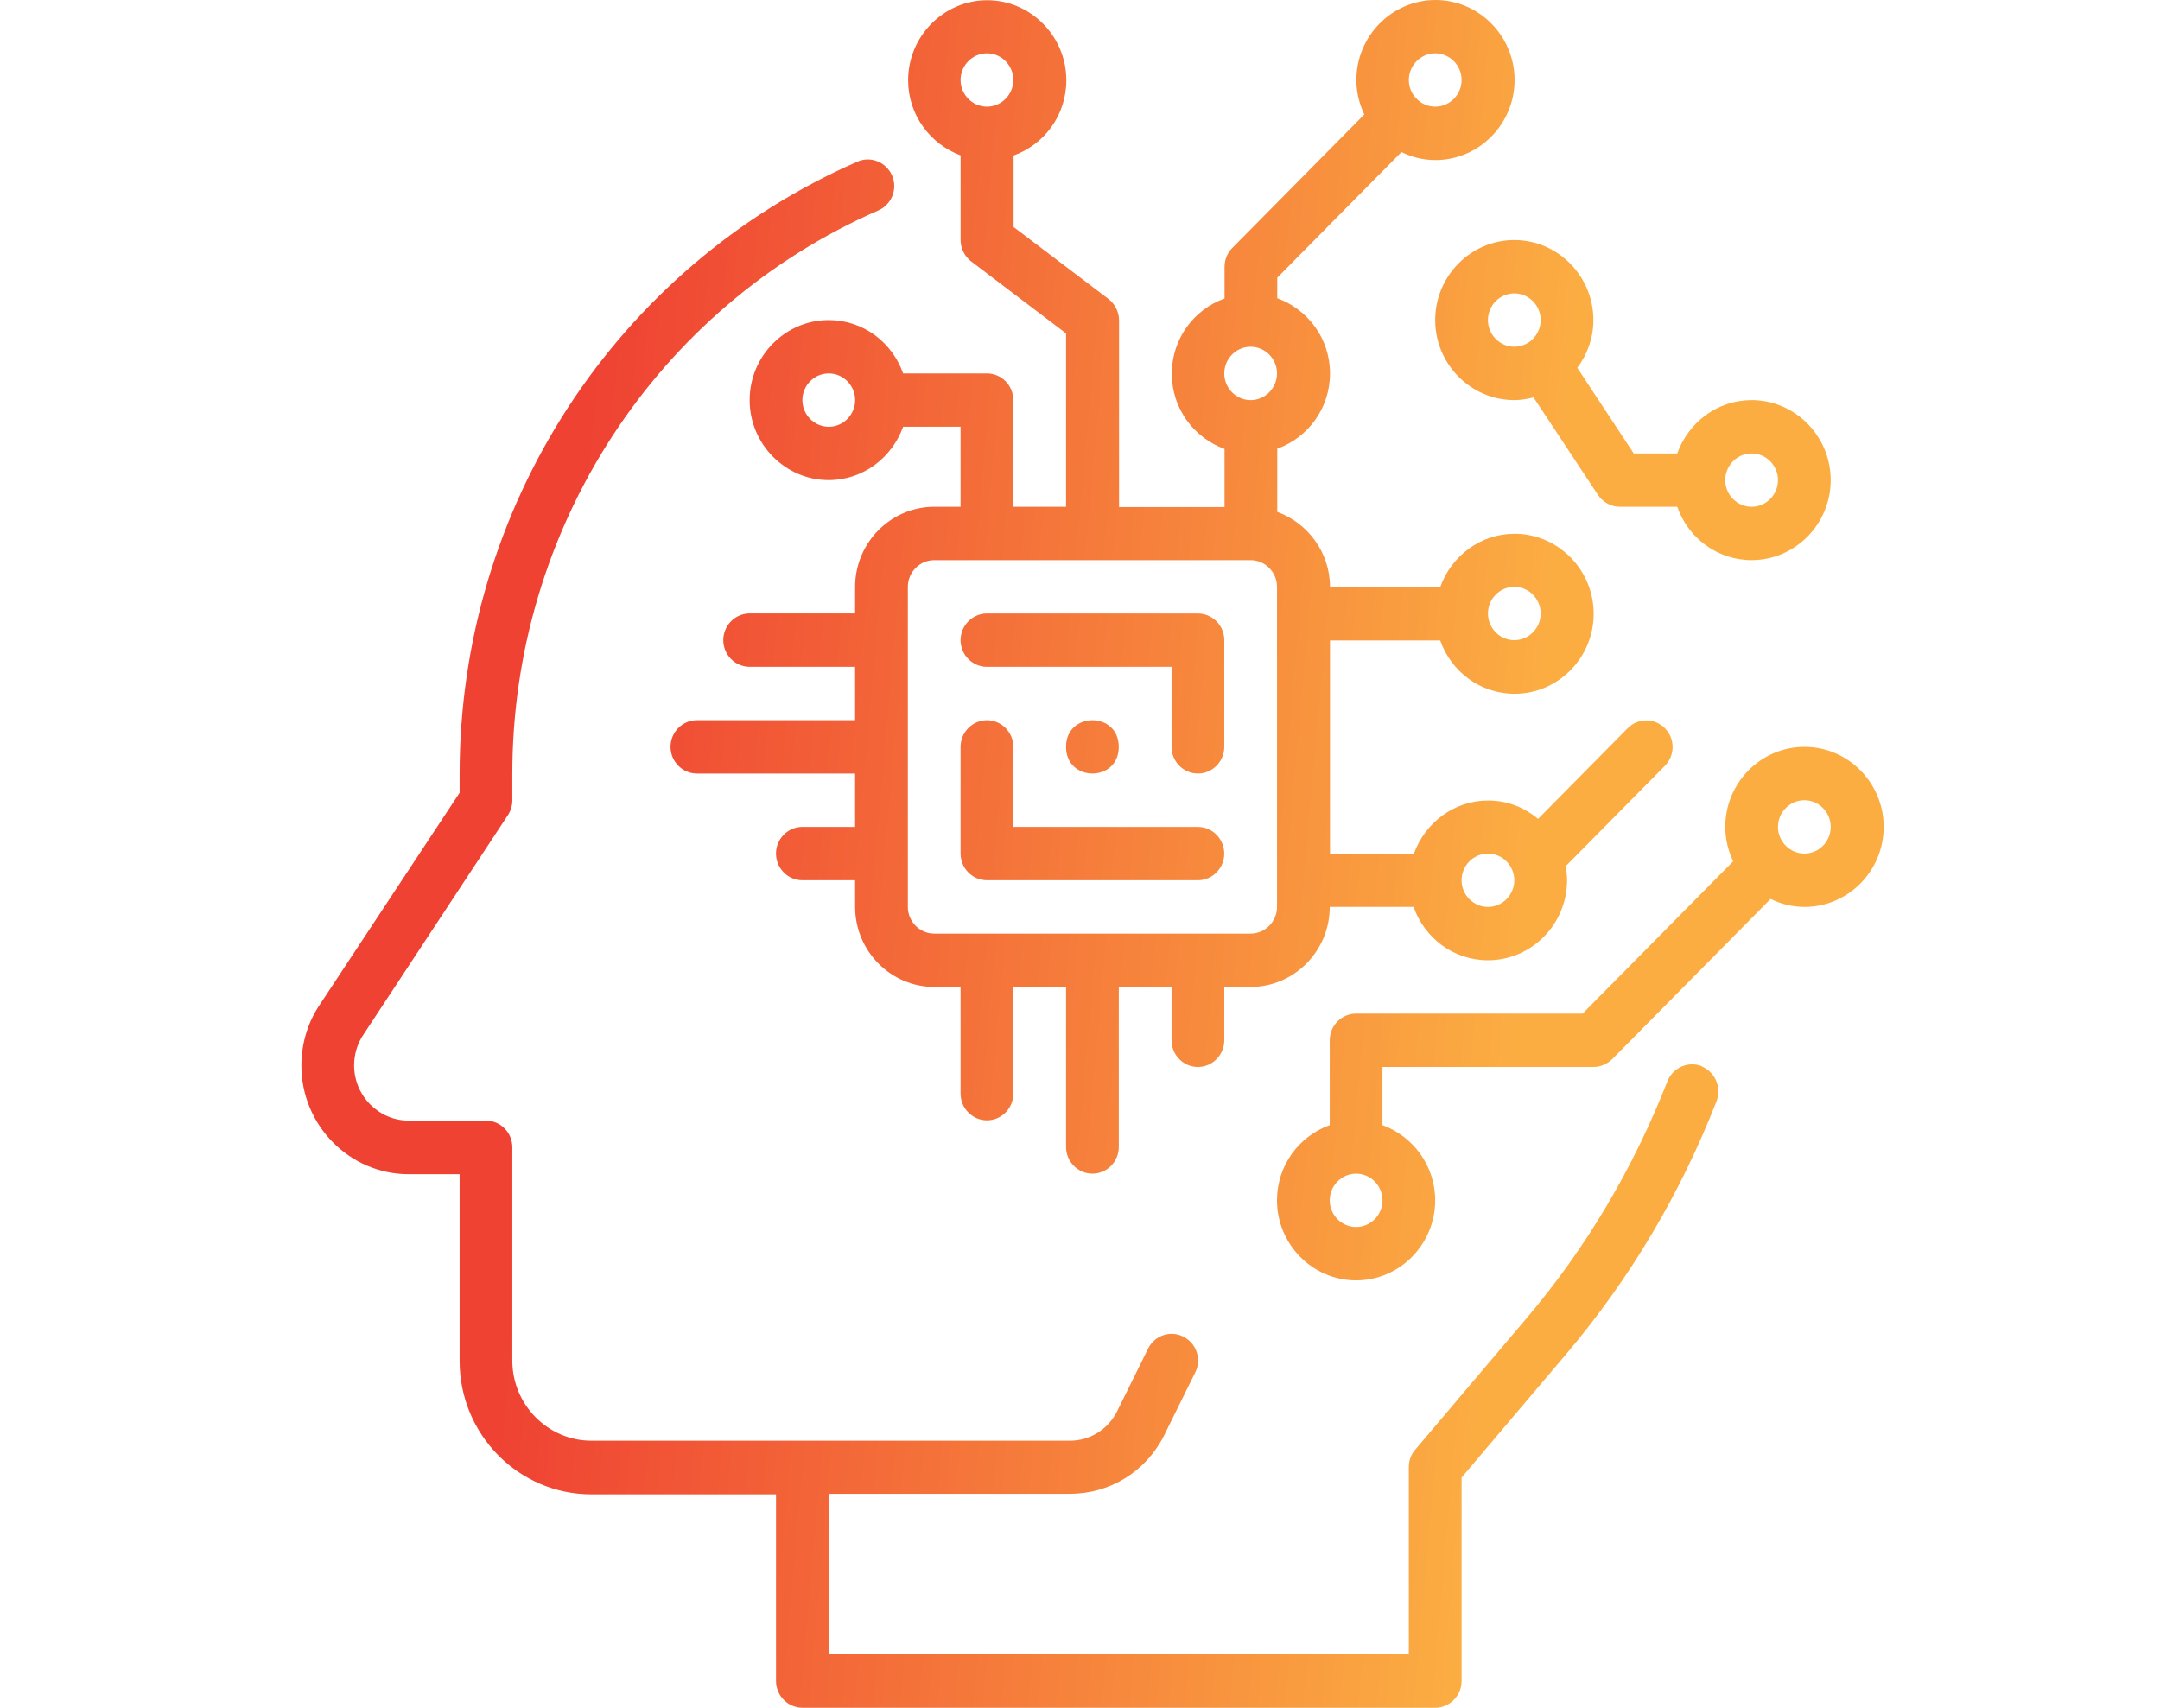 <svg width="86" height="68" viewBox="0 0 86 68" fill="none" xmlns="http://www.w3.org/2000/svg">
<path d="M67.756 42.453C67.22 42.24 66.612 42.506 66.391 43.047C65.037 46.51 63.147 49.707 60.743 52.532L56.344 57.726C56.176 57.917 56.092 58.162 56.092 58.417V65.852H32.996V59.479H42.602C44.208 59.479 45.647 58.577 46.36 57.132L47.589 54.647C47.851 54.126 47.641 53.489 47.116 53.223C46.602 52.958 45.972 53.17 45.709 53.701L44.481 56.187C44.124 56.909 43.4 57.366 42.602 57.366H23.548C21.816 57.366 20.398 55.932 20.398 54.179V45.682C20.398 45.098 19.926 44.62 19.349 44.62H16.273C15.076 44.62 14.099 43.632 14.099 42.421C14.099 41.986 14.225 41.561 14.467 41.2L20.22 32.459C20.335 32.288 20.398 32.076 20.398 31.874V30.812C20.398 21.061 26.12 12.246 34.971 8.379C35.506 8.146 35.747 7.519 35.517 6.988C35.286 6.457 34.666 6.202 34.141 6.436C24.525 10.642 18.299 20.212 18.299 30.822V31.566L12.714 40.031C12.241 40.743 12 41.571 12 42.432C12 44.811 13.921 46.755 16.273 46.755H18.299V54.19C18.299 57.122 20.651 59.501 23.548 59.501H30.897V66.937C30.897 67.521 31.37 67.999 31.947 67.999H57.143C57.72 67.999 58.193 67.521 58.193 66.937V58.833L62.34 53.936C64.891 50.93 66.906 47.532 68.345 43.846C68.554 43.304 68.292 42.688 67.757 42.465L67.756 42.453Z" fill="url(#paint0_linear_163_332)"/>
<path d="M47.694 24.428H39.295C38.718 24.428 38.245 24.906 38.245 25.491C38.245 26.075 38.718 26.553 39.295 26.553H46.645V29.739C46.645 30.323 47.117 30.801 47.695 30.801C48.272 30.801 48.745 30.323 48.745 29.739V25.491C48.745 24.906 48.271 24.428 47.694 24.428Z" fill="url(#paint1_linear_163_332)"/>
<path d="M47.694 32.926H40.345V29.739C40.345 29.155 39.872 28.677 39.295 28.677C38.717 28.677 38.245 29.155 38.245 29.739V33.988C38.245 34.572 38.717 35.05 39.295 35.05H47.693C48.27 35.05 48.743 34.572 48.743 33.988C48.743 33.404 48.271 32.926 47.694 32.926Z" fill="url(#paint2_linear_163_332)"/>
<path d="M44.544 29.739C44.544 31.154 42.444 31.154 42.444 29.739C42.444 28.323 44.544 28.323 44.544 29.739Z" fill="url(#paint3_linear_163_332)"/>
<path d="M57.142 12.744C57.142 14.497 58.559 15.931 60.291 15.931C60.554 15.931 60.806 15.888 61.058 15.824L63.619 19.701C63.819 19.998 64.144 20.179 64.491 20.179H66.779C67.21 21.411 68.365 22.303 69.74 22.303C71.472 22.303 72.889 20.869 72.889 19.117C72.889 17.365 71.472 15.931 69.74 15.931C68.375 15.931 67.22 16.823 66.779 18.055H65.047L62.8 14.646C63.199 14.115 63.441 13.456 63.441 12.745C63.441 10.992 62.023 9.558 60.291 9.558C58.559 9.558 57.142 10.992 57.142 12.744ZM69.74 18.055C70.317 18.055 70.79 18.533 70.79 19.117C70.79 19.701 70.317 20.179 69.74 20.179C69.163 20.179 68.69 19.701 68.69 19.117C68.69 18.533 69.163 18.055 69.74 18.055ZM61.342 12.744C61.342 13.328 60.869 13.806 60.292 13.806C59.714 13.806 59.242 13.328 59.242 12.744C59.242 12.16 59.714 11.682 60.292 11.682C60.869 11.682 61.342 12.16 61.342 12.744Z" fill="url(#paint4_linear_163_332)"/>
<path d="M71.84 29.739C70.108 29.739 68.691 31.173 68.691 32.925C68.691 33.414 68.806 33.87 69.006 34.295L63.011 40.36H53.993C53.416 40.36 52.943 40.838 52.943 41.422V44.8C51.725 45.236 50.843 46.404 50.843 47.795C50.843 49.548 52.261 50.982 53.993 50.982C55.725 50.982 57.142 49.548 57.142 47.795C57.142 46.415 56.26 45.246 55.042 44.8V42.485H63.441C63.724 42.485 63.987 42.368 64.186 42.177L70.496 35.793C70.905 35.995 71.356 36.112 71.85 36.112C73.582 36.112 74.999 34.678 74.999 32.925C74.999 31.173 73.582 29.739 71.85 29.739L71.84 29.739ZM53.993 48.857C53.416 48.857 52.943 48.379 52.943 47.795C52.943 47.211 53.416 46.733 53.993 46.733C54.571 46.733 55.043 47.211 55.043 47.795C55.043 48.379 54.571 48.857 53.993 48.857ZM71.84 33.987C71.557 33.987 71.294 33.87 71.105 33.679V33.669C71.105 33.658 71.105 33.669 71.095 33.669C70.906 33.477 70.79 33.222 70.79 32.925C70.79 32.341 71.263 31.863 71.84 31.863C72.418 31.863 72.89 32.341 72.89 32.925C72.89 33.509 72.418 33.987 71.84 33.987Z" fill="url(#paint5_linear_163_332)"/>
<path d="M38.246 6.18V9.558C38.246 9.887 38.404 10.206 38.666 10.408L42.445 13.275V20.179H40.345V15.931C40.345 15.347 39.873 14.869 39.295 14.869H35.957C35.526 13.637 34.372 12.744 32.996 12.744C31.264 12.744 29.847 14.178 29.847 15.931C29.847 17.683 31.264 19.117 32.996 19.117C34.361 19.117 35.516 18.225 35.957 16.992H38.245V20.179H37.196C35.463 20.179 34.046 21.613 34.046 23.365V24.427H29.847C29.27 24.427 28.797 24.905 28.797 25.489C28.797 26.073 29.27 26.552 29.847 26.552H34.046V28.676H27.747C27.17 28.676 26.697 29.154 26.697 29.738C26.697 30.322 27.17 30.801 27.747 30.801H34.046V32.925H31.946C31.369 32.925 30.896 33.403 30.896 33.987C30.896 34.571 31.369 35.05 31.946 35.05H34.046V36.112C34.046 37.864 35.464 39.298 37.196 39.298H38.245V43.547C38.245 44.131 38.718 44.609 39.295 44.609C39.873 44.609 40.345 44.131 40.345 43.547V39.298H42.445V45.671C42.445 46.255 42.918 46.733 43.495 46.733C44.072 46.733 44.545 46.255 44.545 45.671V39.298H46.645V41.422C46.645 42.007 47.117 42.485 47.695 42.485C48.272 42.485 48.745 42.007 48.745 41.422V39.298H49.794C51.527 39.298 52.944 37.864 52.944 36.112H56.282C56.713 37.344 57.868 38.236 59.243 38.236C60.975 38.236 62.392 36.802 62.392 35.05C62.392 34.859 62.371 34.667 62.34 34.487L66.287 30.493C66.697 30.079 66.697 29.41 66.287 28.995C65.877 28.581 65.216 28.581 64.807 28.995L61.237 32.607C60.691 32.15 60.009 31.874 59.253 31.874C57.888 31.874 56.733 32.766 56.292 33.998H52.954V25.501H57.342C57.773 26.733 58.927 27.625 60.303 27.625C62.035 27.625 63.452 26.192 63.452 24.439C63.452 22.687 62.034 21.253 60.303 21.253C58.938 21.253 57.783 22.145 57.342 23.377H52.954C52.954 21.997 52.072 20.828 50.854 20.382V17.865C52.072 17.429 52.954 16.261 52.954 14.87C52.954 13.478 52.072 12.321 50.854 11.875V11.057L55.799 6.054C56.208 6.256 56.66 6.373 57.153 6.373C58.885 6.373 60.303 4.939 60.303 3.186C60.303 1.434 58.885 0 57.153 0C55.421 0 54.004 1.434 54.004 3.186C54.004 3.675 54.119 4.132 54.319 4.557L49.059 9.878C48.86 10.08 48.755 10.345 48.755 10.632V11.886C47.537 12.321 46.655 13.489 46.655 14.881C46.655 16.272 47.537 17.43 48.755 17.876V20.191H44.555V12.756C44.555 12.427 44.398 12.108 44.135 11.906L40.356 9.039V6.192C41.574 5.756 42.456 4.588 42.456 3.197C42.456 1.443 41.038 0.009 39.306 0.009C37.574 0.009 36.157 1.443 36.157 3.195C36.157 4.576 37.038 5.744 38.256 6.19L38.246 6.18ZM32.997 16.993C32.419 16.993 31.947 16.515 31.947 15.931C31.947 15.347 32.419 14.869 32.997 14.869C33.574 14.869 34.047 15.347 34.047 15.931C34.047 16.515 33.574 16.993 32.997 16.993ZM59.242 33.988C59.819 33.988 60.292 34.466 60.292 35.05C60.292 35.634 59.819 36.112 59.242 36.112C58.665 36.112 58.192 35.634 58.192 35.05C58.192 34.466 58.665 33.988 59.242 33.988ZM60.292 23.366C60.869 23.366 61.342 23.844 61.342 24.428C61.342 25.012 60.869 25.491 60.292 25.491C59.715 25.491 59.242 25.012 59.242 24.428C59.242 23.844 59.715 23.366 60.292 23.366ZM57.143 2.123C57.72 2.123 58.193 2.601 58.193 3.185C58.193 3.769 57.72 4.247 57.143 4.247C56.859 4.247 56.597 4.131 56.408 3.939V3.929C56.408 3.918 56.408 3.929 56.397 3.929C56.208 3.738 56.093 3.483 56.093 3.185C56.093 2.601 56.565 2.123 57.143 2.123ZM50.844 36.112C50.844 36.696 50.371 37.174 49.794 37.174H37.196C36.618 37.174 36.146 36.696 36.146 36.112V23.366C36.146 22.782 36.618 22.304 37.196 22.304H49.794C50.371 22.304 50.844 22.782 50.844 23.366V36.112ZM49.794 13.807C50.371 13.807 50.844 14.285 50.844 14.869C50.844 15.454 50.371 15.932 49.794 15.932C49.216 15.932 48.744 15.454 48.744 14.869C48.744 14.285 49.216 13.807 49.794 13.807ZM39.295 2.123C39.872 2.123 40.345 2.601 40.345 3.185C40.345 3.769 39.872 4.247 39.295 4.247C38.718 4.247 38.245 3.769 38.245 3.185C38.245 2.601 38.718 2.123 39.295 2.123Z" fill="url(#paint6_linear_163_332)"/>
<defs>
<linearGradient id="paint0_linear_163_332" x1="20.232" y1="-49.254" x2="84.726" y2="-43.508" gradientUnits="userSpaceOnUse">
<stop offset="0.14" stop-color="#EF4233"/>
<stop offset="0.74" stop-color="#FBAD42"/>
</linearGradient>
<linearGradient id="paint1_linear_163_332" x1="20.232" y1="-49.254" x2="84.726" y2="-43.508" gradientUnits="userSpaceOnUse">
<stop offset="0.14" stop-color="#EF4233"/>
<stop offset="0.74" stop-color="#FBAD42"/>
</linearGradient>
<linearGradient id="paint2_linear_163_332" x1="20.232" y1="-49.254" x2="84.726" y2="-43.508" gradientUnits="userSpaceOnUse">
<stop offset="0.14" stop-color="#EF4233"/>
<stop offset="0.74" stop-color="#FBAD42"/>
</linearGradient>
<linearGradient id="paint3_linear_163_332" x1="20.232" y1="-49.254" x2="84.726" y2="-43.508" gradientUnits="userSpaceOnUse">
<stop offset="0.14" stop-color="#EF4233"/>
<stop offset="0.74" stop-color="#FBAD42"/>
</linearGradient>
<linearGradient id="paint4_linear_163_332" x1="20.232" y1="-49.254" x2="84.726" y2="-43.508" gradientUnits="userSpaceOnUse">
<stop offset="0.14" stop-color="#EF4233"/>
<stop offset="0.74" stop-color="#FBAD42"/>
</linearGradient>
<linearGradient id="paint5_linear_163_332" x1="20.232" y1="-49.254" x2="84.726" y2="-43.508" gradientUnits="userSpaceOnUse">
<stop offset="0.14" stop-color="#EF4233"/>
<stop offset="0.74" stop-color="#FBAD42"/>
</linearGradient>
<linearGradient id="paint6_linear_163_332" x1="20.232" y1="-49.254" x2="84.726" y2="-43.508" gradientUnits="userSpaceOnUse">
<stop offset="0.14" stop-color="#EF4233"/>
<stop offset="0.74" stop-color="#FBAD42"/>
</linearGradient>
</defs>
</svg>
